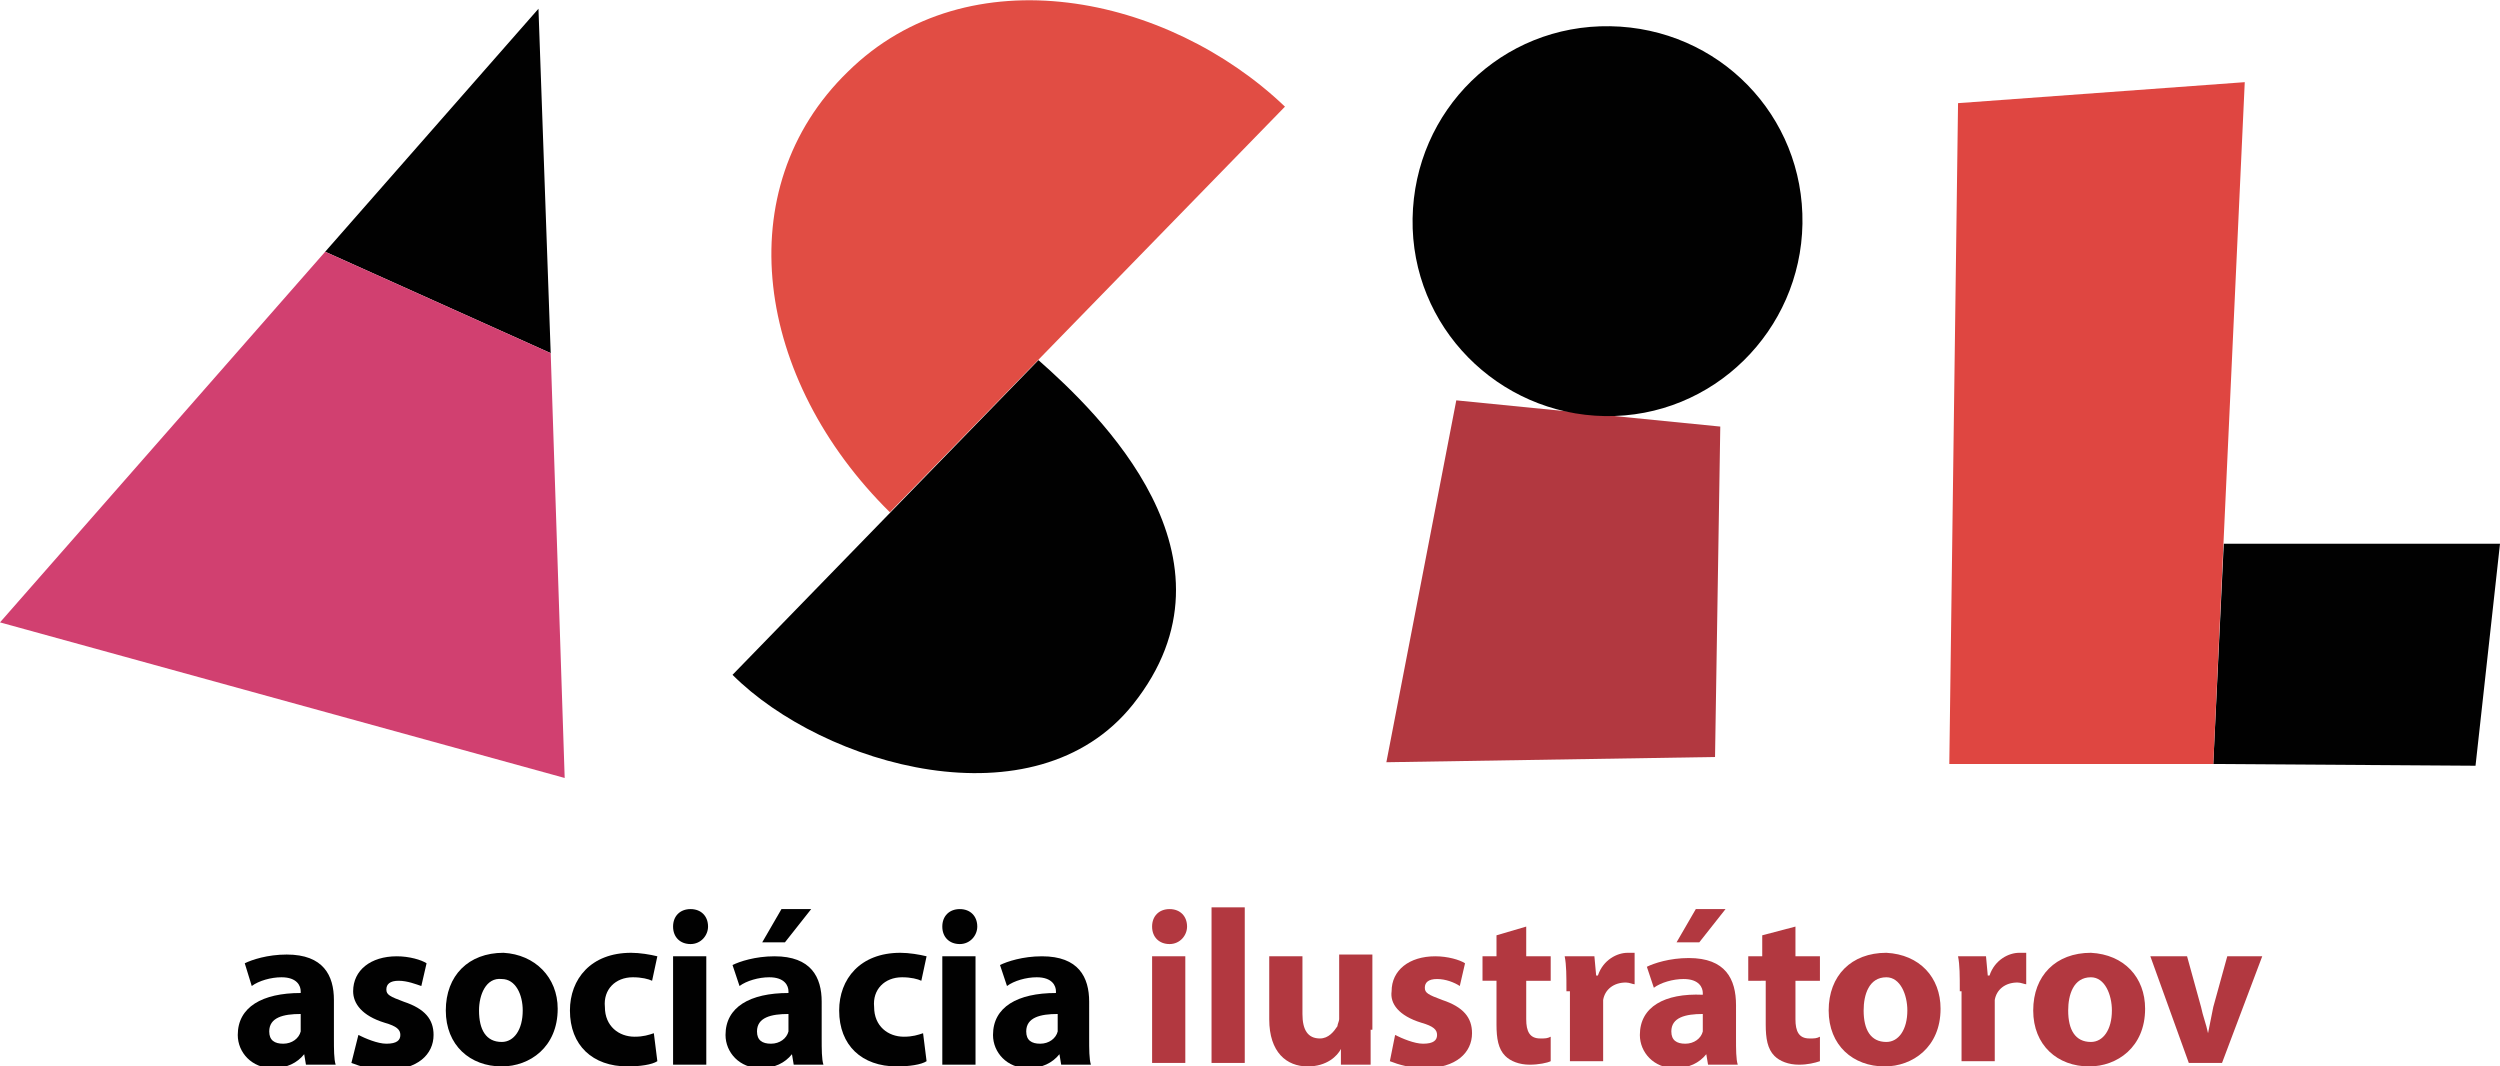 <?xml version="1.0" encoding="utf-8"?>
<!-- Generator: Adobe Illustrator 18.0.0, SVG Export Plug-In . SVG Version: 6.00 Build 0)  -->
<!DOCTYPE svg PUBLIC "-//W3C//DTD SVG 1.1//EN" "http://www.w3.org/Graphics/SVG/1.1/DTD/svg11.dtd">
<svg version="1.1" id="Layer_1" xmlns="http://www.w3.org/2000/svg" xmlns:xlink="http://www.w3.org/1999/xlink" x="0px" y="0px"
	 width="143px" height="61px" viewBox="0 0 143 61" enable-background="new 0 0 143 61" xml:space="preserve">
<path fill="#E14D44" d="M73.5,6.1c-6.7-6.4-18.1-8.8-25-2c-6.9,6.7-5.3,17.6,2.4,25.2L73.5,6.1z"/>
<polygon fill="#010101" points="18.6,14.4 30.8,0.5 31.5,20.2 "/>
<polygon fill="#D14070" points="0,35.6 32.3,44.5 31.5,20.2 18.6,14.4 "/>
<polygon fill="#010101" points="127.2,31.1 143,31.1 141.6,43.8 126.6,43.7 "/>
<polygon fill="#DF4641" points="112,5.9 111.5,43.7 126.6,43.7 128.4,4.7 "/>
<path fill="#010101" d="M59.4,20.6c3.4,3,12.1,11.3,5.4,19.7c-5.6,7-17.7,3.5-22.9-1.7L59.4,20.6z"/>
<polygon fill="#B23840" points="98.4,24.4 98.1,43.3 79.3,43.6 83.3,22.9 "/>
<path fill="#010101" d="M103.1,12.8c-0.1,6.1-5.1,11.1-11.3,11c-6.1-0.1-11.1-5.1-11-11.3c0.1-6.2,5.1-11.1,11.3-11
	C98.3,1.6,103.2,6.6,103.1,12.8"/>
<g>
	<path fill="#010101" d="M17.2,58c-1,0-1.8,0.2-1.8,1c0,0.5,0.3,0.7,0.8,0.7c0.5,0,0.9-0.3,1-0.7c0-0.1,0-0.2,0-0.3V58z M19.1,59.4
		c0,0.6,0,1.2,0.1,1.5h-1.7l-0.1-0.6h0c-0.4,0.5-1,0.8-1.8,0.8c-1.2,0-2-0.9-2-1.9c0-1.6,1.4-2.4,3.6-2.4v-0.1
		c0-0.3-0.2-0.8-1.1-0.8c-0.6,0-1.3,0.2-1.7,0.5L14,55.1c0.4-0.2,1.3-0.5,2.4-0.5c2.1,0,2.7,1.2,2.7,2.6V59.4z"/>
	<path fill="#010101" d="M20.5,59.2c0.4,0.2,1.1,0.5,1.6,0.5c0.6,0,0.8-0.2,0.8-0.5c0-0.3-0.2-0.5-0.9-0.7c-1.3-0.4-1.8-1.1-1.8-1.8
		c0-1.2,1-2,2.5-2c0.7,0,1.4,0.2,1.7,0.4l-0.3,1.3c-0.3-0.1-0.8-0.3-1.3-0.3c-0.5,0-0.7,0.2-0.7,0.5c0,0.3,0.2,0.4,1,0.7
		c1.2,0.4,1.7,1,1.7,1.9c0,1.1-0.9,2-2.7,2c-0.8,0-1.5-0.2-2-0.4L20.5,59.2z"/>
	<path fill="#010101" d="M27.4,57.8c0,1.1,0.4,1.8,1.3,1.8c0.7,0,1.2-0.7,1.2-1.8c0-0.9-0.4-1.8-1.2-1.8
		C27.8,55.9,27.4,56.9,27.4,57.8 M31.9,57.7c0,2.2-1.6,3.3-3.2,3.3c-1.8,0-3.2-1.2-3.2-3.2c0-2,1.3-3.3,3.3-3.3
		C30.6,54.6,31.9,55.9,31.9,57.7"/>
	<path fill="#010101" d="M37.6,60.7c-0.3,0.2-1,0.3-1.7,0.3c-2,0-3.3-1.2-3.3-3.2c0-1.8,1.2-3.3,3.5-3.3c0.5,0,1.1,0.1,1.5,0.2
		l-0.3,1.4c-0.2-0.1-0.6-0.2-1.1-0.2c-1,0-1.7,0.7-1.6,1.7c0,1.1,0.8,1.7,1.7,1.7c0.5,0,0.8-0.1,1.1-0.2L37.6,60.7z"/>
	<path fill="#010101" d="M38.5,54.7h1.9v6.2h-1.9V54.7z M40.5,53c0,0.5-0.4,1-1,1c-0.6,0-1-0.4-1-1c0-0.6,0.4-1,1-1
		C40.1,52,40.5,52.4,40.5,53"/>
	<path fill="#010101" d="M46.4,52l-1.5,1.9h-1.3l1.1-1.9H46.4z M45.1,58c-1,0-1.8,0.2-1.8,1c0,0.5,0.3,0.7,0.8,0.7
		c0.5,0,0.9-0.3,1-0.7c0-0.1,0-0.2,0-0.3V58z M47,59.4c0,0.6,0,1.2,0.1,1.5h-1.7l-0.1-0.6h0c-0.4,0.5-1,0.8-1.8,0.8
		c-1.2,0-2-0.9-2-1.9c0-1.6,1.4-2.4,3.6-2.4v-0.1c0-0.3-0.2-0.8-1.1-0.8c-0.6,0-1.3,0.2-1.7,0.5l-0.4-1.2c0.4-0.2,1.3-0.5,2.4-0.5
		c2.1,0,2.7,1.2,2.7,2.6V59.4z"/>
	<path fill="#010101" d="M53,60.7c-0.3,0.2-1,0.3-1.7,0.3c-2,0-3.3-1.2-3.3-3.2c0-1.8,1.2-3.3,3.5-3.3c0.5,0,1.1,0.1,1.5,0.2
		l-0.3,1.4c-0.2-0.1-0.6-0.2-1.1-0.2c-1,0-1.7,0.7-1.6,1.7c0,1.1,0.8,1.7,1.7,1.7c0.5,0,0.8-0.1,1.1-0.2L53,60.7z"/>
	<path fill="#010101" d="M53.9,54.7h1.9v6.2h-1.9V54.7z M55.9,53c0,0.5-0.4,1-1,1c-0.6,0-1-0.4-1-1c0-0.6,0.4-1,1-1
		C55.5,52,55.9,52.4,55.9,53"/>
	<path fill="#010101" d="M60.5,58c-1,0-1.8,0.2-1.8,1c0,0.5,0.3,0.7,0.8,0.7c0.5,0,0.9-0.3,1-0.7c0-0.1,0-0.2,0-0.3V58z M62.3,59.4
		c0,0.6,0,1.2,0.1,1.5h-1.7l-0.1-0.6h0c-0.4,0.5-1,0.8-1.8,0.8c-1.2,0-2-0.9-2-1.9c0-1.6,1.4-2.4,3.6-2.4v-0.1
		c0-0.3-0.2-0.8-1.1-0.8c-0.6,0-1.3,0.2-1.7,0.5l-0.4-1.2c0.4-0.2,1.3-0.5,2.4-0.5c2.1,0,2.7,1.2,2.7,2.6V59.4z"/>
</g>
<g>
	<path fill="#B23840" d="M65.9,54.7h1.9v6.1h-1.9V54.7z M67.9,53c0,0.5-0.4,1-1,1c-0.6,0-1-0.4-1-1c0-0.6,0.4-1,1-1
		C67.5,52,67.9,52.4,67.9,53"/>
	<rect x="69.3" y="51.9" fill="#B23840" width="1.9" height="8.9"/>
	<path fill="#B23840" d="M78.4,58.9c0,0.8,0,1.5,0,2h-1.7L76.7,60h0c-0.2,0.4-0.8,1-1.9,1c-1.2,0-2.2-0.8-2.2-2.7v-3.6h1.9V58
		c0,0.9,0.3,1.4,1,1.4c0.5,0,0.8-0.4,1-0.7c0-0.1,0.1-0.3,0.1-0.4v-3.7h1.9V58.9z"/>
	<path fill="#B23840" d="M79.8,59.2c0.4,0.2,1.1,0.5,1.6,0.5c0.6,0,0.8-0.2,0.8-0.5c0-0.3-0.2-0.5-0.9-0.7c-1.3-0.4-1.8-1.1-1.7-1.8
		c0-1.2,1-2,2.5-2c0.7,0,1.4,0.2,1.7,0.4l-0.3,1.3c-0.3-0.2-0.8-0.4-1.3-0.4c-0.5,0-0.7,0.2-0.7,0.5c0,0.3,0.2,0.4,1,0.7
		c1.2,0.4,1.7,1,1.7,1.9c0,1.1-0.9,2-2.7,2c-0.8,0-1.5-0.2-2-0.4L79.8,59.2z"/>
	<path fill="#B23840" d="M87.3,53v1.7h1.4v1.4h-1.4v2.2c0,0.7,0.2,1.1,0.8,1.1c0.3,0,0.4,0,0.6-0.1l0,1.4c-0.2,0.1-0.7,0.2-1.2,0.2
		c-0.6,0-1.1-0.2-1.4-0.5c-0.4-0.4-0.5-1-0.5-1.8v-2.5h-0.8v-1.4h0.8v-1.2L87.3,53z"/>
	<path fill="#B23840" d="M89.6,56.7c0-0.9,0-1.5-0.1-2h1.7l0.1,1.1h0.1c0.3-0.9,1.1-1.3,1.7-1.3c0.2,0,0.3,0,0.4,0v1.8
		c-0.1,0-0.3-0.1-0.5-0.1c-0.7,0-1.2,0.4-1.3,1c0,0.1,0,0.3,0,0.4v3.1h-1.9V56.7z"/>
	<path fill="#B23840" d="M98.7,52l-1.5,1.9h-1.3l1.1-1.9H98.7z M97.4,58c-1,0-1.8,0.2-1.8,1c0,0.5,0.3,0.7,0.8,0.7
		c0.5,0,0.9-0.3,1-0.7c0-0.1,0-0.2,0-0.3V58z M99.3,59.4c0,0.6,0,1.2,0.1,1.5h-1.7l-0.1-0.6h0c-0.4,0.5-1,0.8-1.8,0.8
		c-1.2,0-2-0.9-2-1.9c0-1.6,1.4-2.4,3.6-2.3v-0.1c0-0.3-0.2-0.8-1.1-0.8c-0.6,0-1.3,0.2-1.7,0.5l-0.4-1.2c0.4-0.2,1.3-0.5,2.4-0.5
		c2.1,0,2.7,1.2,2.7,2.7V59.4z"/>
	<path fill="#B23840" d="M102.7,53v1.7h1.4v1.4h-1.4v2.2c0,0.7,0.2,1.1,0.8,1.1c0.3,0,0.4,0,0.6-0.1l0,1.4c-0.3,0.1-0.7,0.2-1.2,0.2
		c-0.6,0-1.1-0.2-1.4-0.5c-0.4-0.4-0.5-1-0.5-1.8v-2.5H100v-1.4h0.8v-1.2L102.7,53z"/>
	<path fill="#B23840" d="M106.6,57.8c0,1.1,0.4,1.8,1.3,1.8c0.7,0,1.2-0.7,1.2-1.8c0-0.9-0.4-1.9-1.2-1.9
		C106.9,55.9,106.6,56.9,106.6,57.8 M111,57.7c0,2.2-1.6,3.3-3.2,3.3c-1.8,0-3.2-1.2-3.2-3.2c0-2,1.3-3.3,3.3-3.3
		C109.8,54.6,111,55.9,111,57.7"/>
	<path fill="#B23840" d="M112.1,56.7c0-0.9,0-1.5-0.1-2h1.6l0.1,1.1h0.1c0.3-0.9,1.1-1.3,1.7-1.3c0.2,0,0.3,0,0.4,0v1.8
		c-0.1,0-0.3-0.1-0.5-0.1c-0.7,0-1.2,0.4-1.3,1c0,0.1,0,0.3,0,0.4v3.1h-1.9V56.7z"/>
	<path fill="#B23840" d="M118.3,57.8c0,1.1,0.4,1.8,1.3,1.8c0.7,0,1.2-0.7,1.2-1.8c0-0.9-0.4-1.9-1.2-1.9
		C118.6,55.9,118.3,56.9,118.3,57.8 M122.7,57.7c0,2.2-1.6,3.3-3.2,3.3c-1.8,0-3.2-1.2-3.2-3.2c0-2,1.3-3.3,3.3-3.3
		C121.5,54.6,122.7,55.9,122.7,57.7"/>
	<path fill="#B23840" d="M125.1,54.7l0.8,2.9c0.1,0.5,0.3,1,0.4,1.5h0c0.1-0.5,0.2-1,0.3-1.5l0.8-2.9h2l-2.3,6.1h-1.9l-2.2-6.1
		H125.1z"/>
</g>
</svg>
